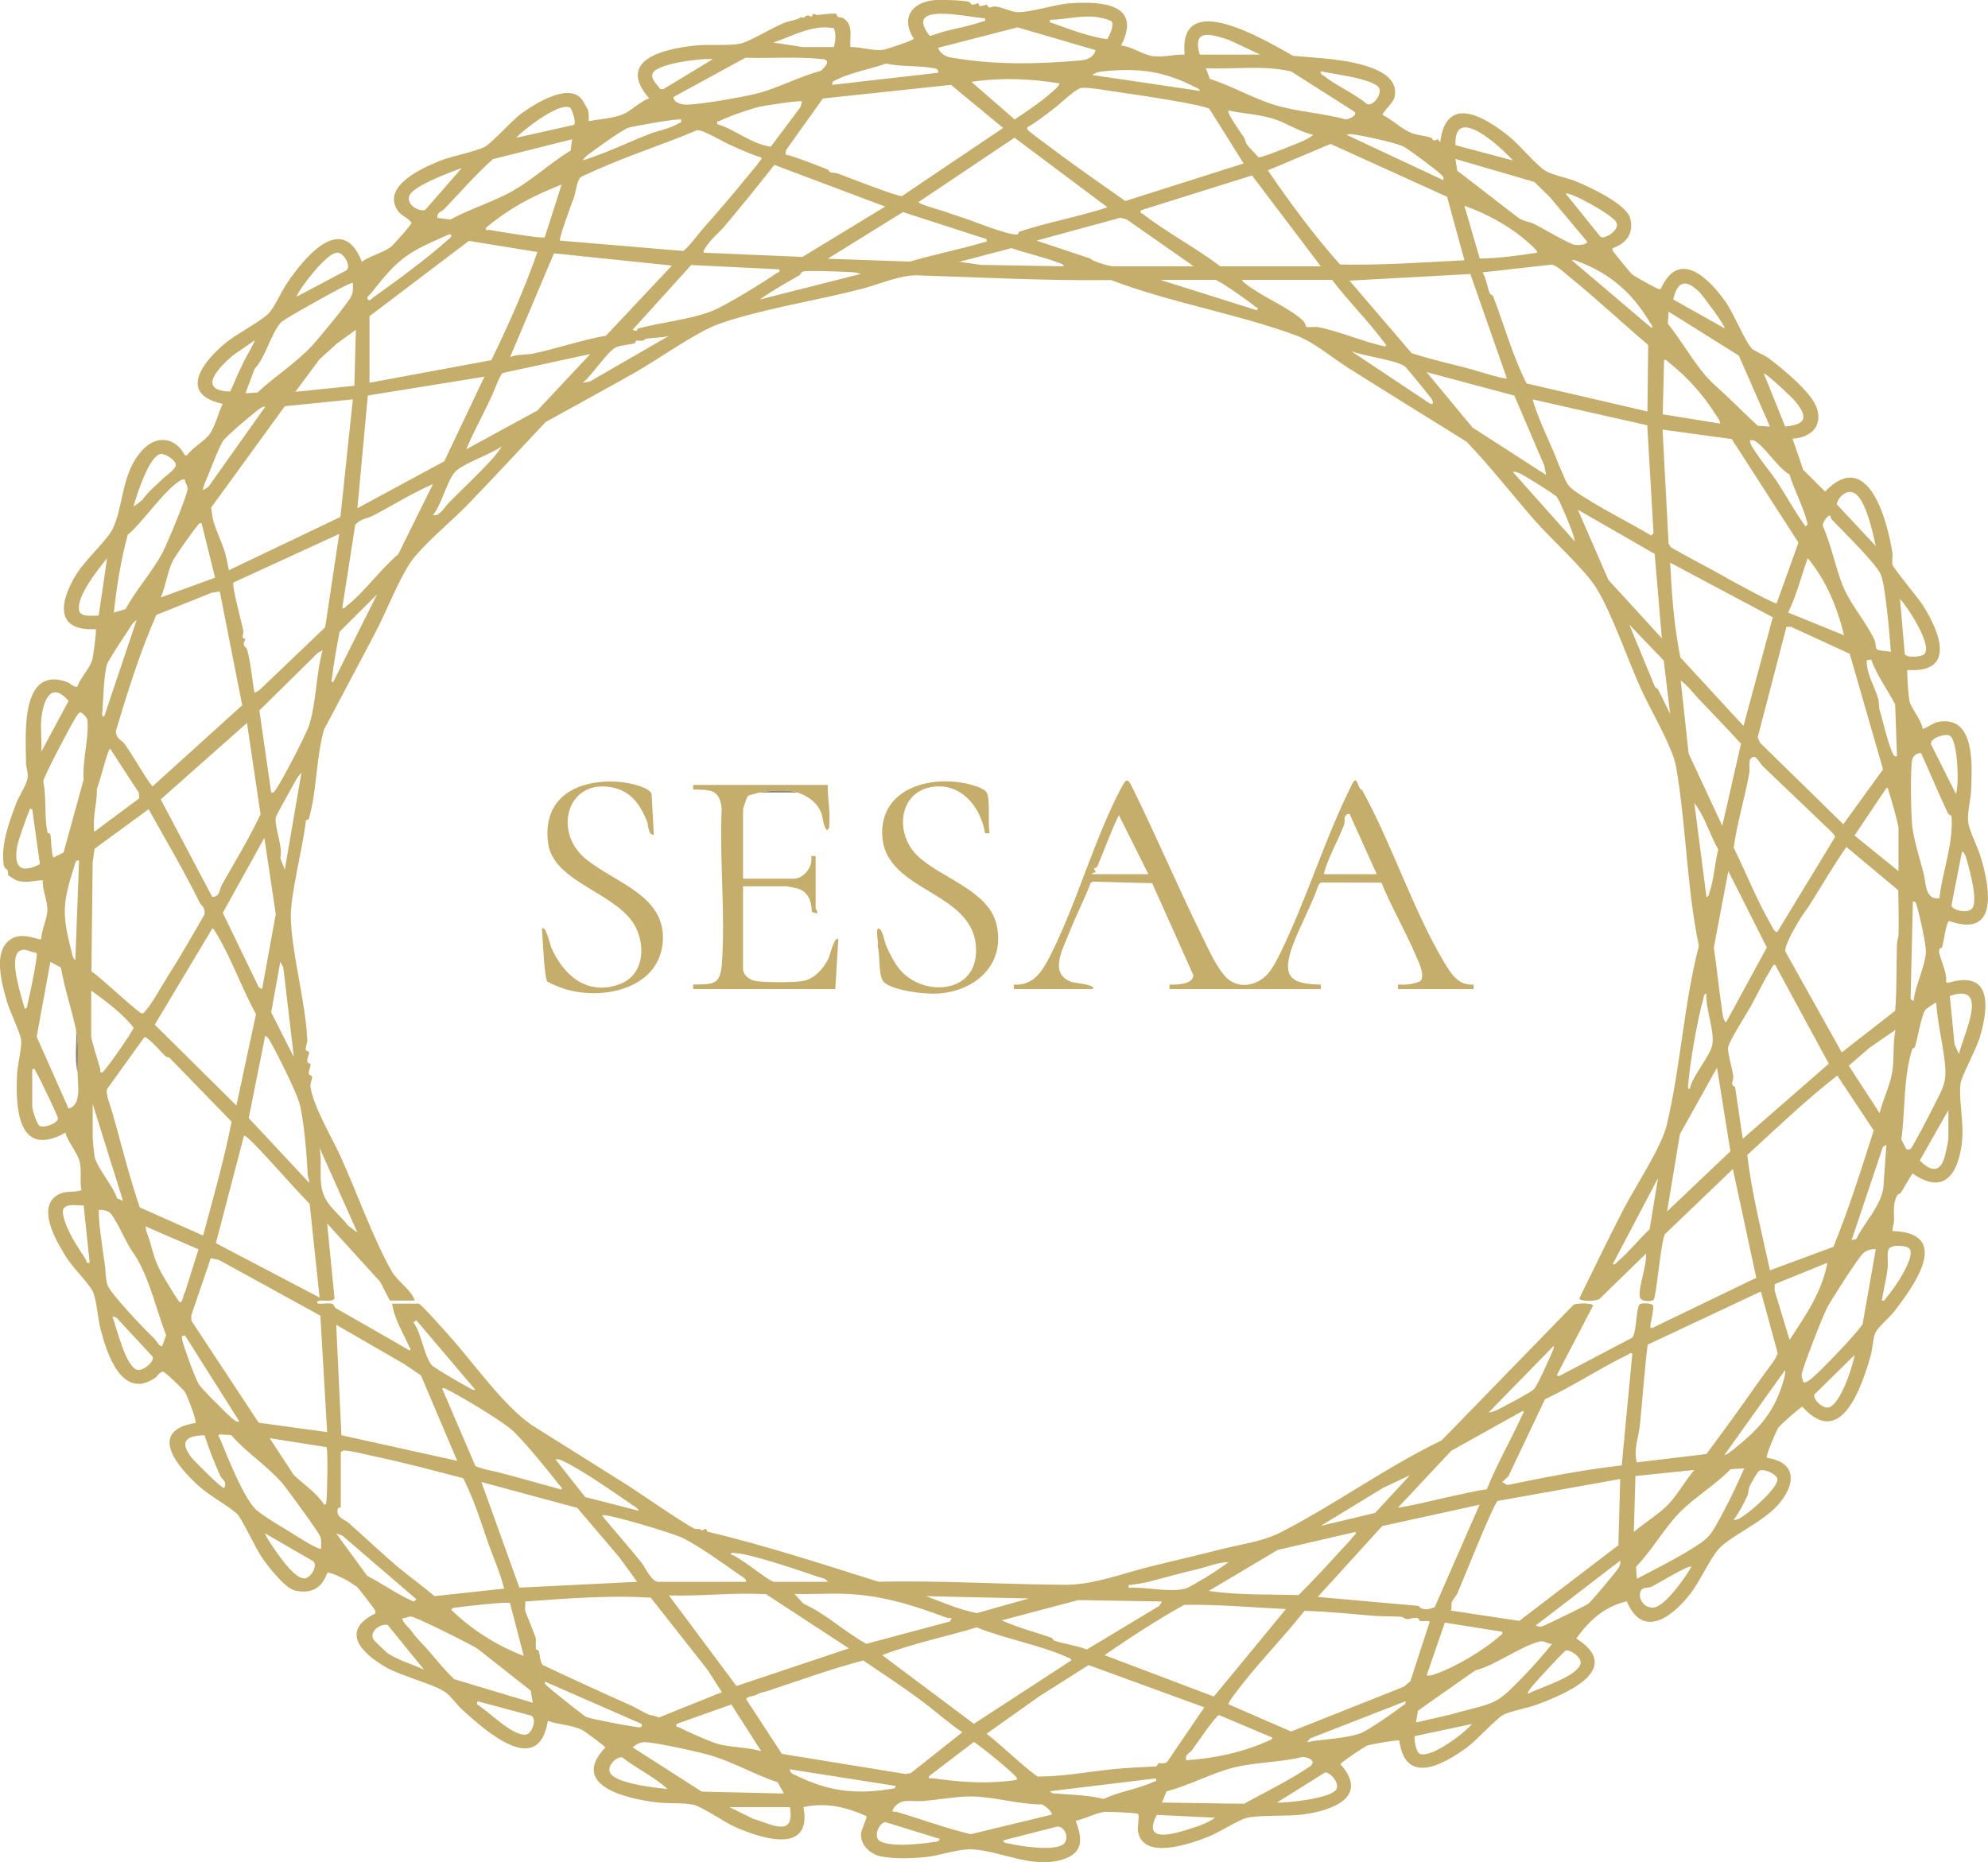 <?xml version="1.0" encoding="UTF-8"?> <svg xmlns="http://www.w3.org/2000/svg" id="Layer_1" data-name="Layer 1" viewBox="0 0 1314.49 1231.59"><defs><style> .cls-1 { fill: #8f886c; } .cls-2 { fill: #c5ae6c; } </style></defs><path class="cls-2" d="M641.06,1.43c1.28.73.48,2.93,5.64.62l1.21,2.14,4.79-1.14c1.13,3.67,2.57.83,5.82,1.26,4.28.56,10.33,3.6,14.37,3.73,8.45.27,24.75-5.22,34.92-5.9,20.33-1.36,47.65.18,33.49,27.98,6.65.47,14.4,6,20.56,6.95,7.15,1.1,14.33-1.22,21.44-.94-4.31-44.55,53.74-9.24,71.7.79,16.73,1.57,34.53,1.92,50.54,7.46,9.06,3.13,19.1,8.75,16.54,20.04-.79,3.49-8.64,10.38-7.78,11.69,4.44,2.15,8.27,5.43,12.37,8.18,8.14,5.46,10.02,4.25,19.26,6.66,1.94.5.53,3.29,4.76,1.08l1.58,2.09c3.95-32.68,30.09-16.5,46.02-3.51,6.32,5.15,18.39,19.51,23.62,22.38,5.65,3.1,14.33,4.57,20.01,6.9,9,3.69,33.92,15.08,36.14,24.94s-2.83,16.17-11.79,19.3c.03.47-.15,1.02.01,1.47.35.97,11.72,14.88,13.04,15.96,1.58,1.29,16.21,9.43,17.5,9.57.48.05.92.13,1.37-.09,11.96-27.03,32.07-6.74,42.89,8.76,5.69,8.15,12.12,24.84,17.16,30.63,1.33,1.52,8.42,4.38,10.95,6.27,9.08,6.77,29.15,23.05,32.31,33.69,3.63,12.22-4.86,19.01-16.23,19.73l7,20.5,14.51,14.47c28.27-29.46,41.19,19.08,44.49,40.53.38,2.49-.46,5.42.05,7.77s16.78,21.75,19.77,26.4c11.09,17.21,23.04,45.47-9.82,43.31-.72.72.78,18.33,1.21,20.3,1.07,4.87,8.24,13.05,8.8,18.71,3.76-1.15,6.6-4.05,10.73-4.76,24.34-4.17,21.88,29.39,21.31,45.3-.22,6.2-2.62,14.89-1.97,20.86.6,5.51,6.24,16.42,8.19,22.83,6.11,20.09,12.53,54.51-20.73,42.77-1.92.41-3.74,14.33-4.62,17.23-.26.87-1.98.53-2.04,2.25-.16,4.31,5.69,14.73,4.59,20.56l1.02.94c29.8-9.18,27.23,16.33,21.23,36.25-2.24,7.42-12.12,25.54-12.7,30.38-1.31,10.96,2.65,26.17.86,39.77-2.65,20.04-11.82,34.07-32.38,19.65-.72.05-6.61,10.71-7.65,12.36-.67,1.07-2.26,1.32-2.59,1.89-3.1,5.36-2,10.96-2.21,17.27-.07,2.25-1.02,4.23-1.05,6.45,40.07,1.29,13.97,36.79.98,53.48-2.75,3.53-10.66,10.36-12.21,13.79-1.73,3.83-1.75,10.39-3.06,14.94-5.77,20.17-19.49,62.74-45.2,34.03-1.05-.09-14.94,12.33-15.93,13.85-1.4,2.18-8.6,18.87-7.59,19.91,20.67,3,18.92,18.43,7.03,31.53-10.52,11.58-31.14,20.12-39.04,28.96-5.48,6.13-12.33,21.41-18.57,29.43-11.64,14.99-31.32,30.44-42.04,5-14.79,3.44-24.71,12.53-33.37,24.58,32.3,20.52-7.7,36.92-26.25,43.77-5.99,2.21-17.49,4.31-22.06,6.73s-17.62,16.94-24.38,21.83c-15.86,11.47-40.37,24.84-44.35-4.82-.77-.74-19.08,2.53-21.18,3.28-1.87.67-17.54,11.26-17.75,12.31,19.46,21.96-5.83,30.73-24.66,33.27-10.41,1.41-28.91.13-37.64,2.36-5.08,1.3-18.15,9.62-24.76,12.24-11.62,4.62-43.22,16.03-46.75-3.21-.61-3.31,1.24-10.89-.19-11.82-.94-.61-19.85-1.56-22.31-1.21-5.83.83-12.78,4.59-18.71,5.8,3.99,10.98,5.72,20.47-7.32,25.16-20.34,7.32-42.32-5.35-61.18-6.26-8.95-.43-20.79,4-30.04,5.03-8.85.99-21.92,1.44-30.55-.42-6.88-1.49-13.37-7.5-12.87-14.92.21-3.17,4.32-10.53,3.51-11.69-13.7-6.06-26.53-9.14-41.58-5.95,6.08,32.08-28.57,20.58-45.51,13.01-7.08-3.16-21.49-13.31-27.43-14.57-6.8-1.45-17-.65-24.43-1.57-19.3-2.38-57.57-11.04-33.67-36.27-.2-.95-13.65-10.77-15.41-11.66-6.54-3.29-15.65-3.37-22.54-5.95-6.26,38.49-41.77,6-56.63-7.39-3.41-3.08-7.54-9.02-11.02-11.47-8.1-5.69-28.7-10.38-40.04-16.97-15.84-9.21-29.77-23.84-6.37-35.22l.08-1.45c-.14-1.01-11.23-15.27-12.34-16.18-.64-.53-5.54-3.69-6.49-4.23-1.93-1.11-11.62-5.89-13.08-4.95-3.52,10.25-10.72,14.05-21.41,11.66-6.57-1.47-18.04-16.37-21.93-22.07-3.84-5.62-13.43-25.97-16.08-28.42-6.46-5.96-18.1-11.88-25.72-18.79-14-12.7-33.96-36.36-1.98-41.52,1.14-1.11-5.59-18.33-6.99-20.51-1.13-1.75-13.34-13.52-14.51-13.52-2.54.49-3.57,3.16-5.56,4.47-21.68,14.27-31.56-16.45-35.65-32.22-1.88-7.23-2.6-19.1-5.05-24.94-1.8-4.29-13.38-16.27-17.04-21.96-6.12-9.51-19.52-31.48-8.22-40.84,5.99-4.97,11.22-2.31,17.61-4.44-1.18-5.93.18-12.3-1.02-18.09-1.4-6.73-7.77-13.25-9.57-19.94-31.44,17.47-33.06-16.28-31.98-38.49.3-6.18,3.19-17.63,2.69-22.88-.41-4.19-7.66-19.4-9.4-25.43-3.07-10.62-8.47-29.62-.29-38.7,8.46-9.39,21.36-1.17,22.95-2.54.23-5.97,3.72-12.83,4.06-18.5.39-6.53-3.41-13.75-3.02-20.47-5.96.32-11.62,2.26-17.57.08-.67-.25-5.04-3.07-5.19-3.34-.52-.89,0-2.42-.31-2.92-1.27-2.08-2.46-.83-2.94-5.3-1.38-13.13,3.89-27.37,8.52-39.5,1.84-4.83,6.79-11.97,7.43-16.59.53-3.85-.94-6.52-.99-9.89-.24-18.53-3.98-65.17,27.44-53.44,1.82.68,4.59,3.88,6.49,2.78,2.12-5.89,8.15-11.82,9.86-17.64.65-2.23,2.98-19.51,2.27-20.24-28.25,1.46-23.34-19.57-12.42-36.91,5.46-8.67,20.21-22.29,23.62-29.38,7.38-15.31,5.61-36.47,19.28-51.72,9.44-10.54,21.88-9.26,28.53,3l1.45-.02c3.54-5.09,11.71-9.47,14.96-14.05,3.6-5.06,5.71-14.16,8.57-19.93-29.75-6.47-13.3-27.57,1.52-39.98,7.27-6.09,24.33-14.97,29.02-19.97,3.62-3.86,8.5-14.74,12.04-19.96,11.28-16.62,36.29-47.57,49.42-14.09,5.47-3.8,13.65-5.86,18.92-9.56,1.77-1.24,13.9-15.01,13.94-16.09-2.26-3.65-6.74-4.42-9.33-8.39-10.33-15.88,16.18-27.82,27.47-32.44,8.63-3.53,23.31-5.98,30.29-9.51,4.29-2.17,17.89-17.43,24.19-22.01,8.74-6.34,32.21-21.41,40.56-8.54.32.5,3.13,5.43,3.26,5.75,1.01,2.51.67,5.19.69,7.79,7.25-1.29,16.1-1.73,22.88-4.61,5.68-2.42,10.99-8.38,17.11-10.4-22.41-25.71,10.25-32.8,30.51-34.97,8.67-.93,22.05.34,29.76-1.24,6.18-1.27,21.36-10.84,29.21-13.79,3.98-1.5,9.17-2,11-3.84,3.33,1.96,1.81-2.87,6.92-.06,1.18-3.62,1.96-1.11,4.07-1.28,2.98-.23,9.16-1.15,11.87-.84.81.09.71,1.79,1.37,2.08,1.54.69,2.45-.05,4.29,1.36,6.12,4.68,3.5,11.92,4,18.59,6.49-.1,15.16,2.67,21.4,1.93,2.25-.27,20.49-6.32,20.57-7.42-8.76-13.47-1.61-23.99,13.53-25.5,3.5-.35,20.92-.02,23.24,1.3ZM651.31,12.12c-10.92-.5-54.73-11.51-36.52,11.68,3.74-1.06,7.5-2.49,11.27-3.44,7.76-1.95,16.17-3.43,23.77-6.23,1.26-.46,1.85.71,1.47-2.01ZM735.14,14.28c-.76-1.24-9.26-3.02-11.29-3.2-9.56-.83-19.95,1.86-29.53,2.04-.31,2.42-.03,1.6,1.39,2.1,11.79,4.17,23.99,8.99,36.42,10.72,1.53-2.5,4.62-9.05,3.01-11.66ZM530.81,31.12h20.5c1.26-4.12,1.6-8.31.11-12.42-13.88-2.82-27.23,5.17-40.11,9.43l19.49,2.99ZM724.31,33.13l-51.54-15.04-52.47,13.54c1.04,3.25,4.52,5.68,7.74,6.26,29.05,5.22,58.23,4.61,87.5,1.97,3.75-.43,8.08-2.55,8.76-6.73ZM793.31,36.12h40l-20.76-9.74c-11.07-3.57-24.61-8.21-19.24,9.74ZM445.32,64.14c0,3.87,5.44,5.05,8.49,5.06,8.99.02,37.34-5,46.71-7.37,13.69-3.46,28.16-11.31,42.08-14.92,3.02-2.48,7.18-7.19,1.26-7.83-16.23-1.77-34.52-.39-50.99-.89l-47.55,25.96ZM471.3,39.13c-6.87-.76-37.93,2.86-39.86,9.7-1.11,3.93,3.31,7.13,5.08,10.05l2.04.1,32.74-19.85ZM620.3,48.11c.3-1.94-.77-2.67-2.51-2.98-10.09-1.83-21.69-.89-31.95-3.07-10.28,3.6-22.83,5.82-32.54,10.55-1.59.77-3.38,1.25-2.98,3.51l69.99-8ZM838.81,45.12c-13.56-.83-27.87.61-41.5,0l2.7,7.07c14.4,4.54,29.05,13.15,43.35,17.39,14.69,4.36,31.6,5.25,46.5,9.41,1.92-.07,8.66-3,5.41-5.31l-41.55-26.45c-4.36-1-10.51-1.83-14.9-2.1ZM793.31,60.11c-.25-1.55-1.86-1.88-3.02-2.47-21.11-10.77-36.93-12.7-60.47-10.51-2.4.22-5.69.76-7.51,2.49l70.99,10.49ZM873.32,47.12c-.45,2.06,1.05,2.27,2.27,3.22,8.34,6.53,20.07,11.6,28.48,18.6,4.51,1.19,9.94-7.23,7.74-10.82-3.8-6.22-31.1-9.2-38.49-11ZM700.3,55.12c-19.31-3.17-38.58-3.87-58-1l28.65,24.91c6.99-4.81,14.29-9.54,20.83-14.95,1.17-.97,9.91-7.78,8.52-8.97ZM548.61,113.78c1.76.67,3.71.36,5.5,1.03,5.36,2.02,40.08,15.5,42.24,14.89l66.94-45.09-34.5-28.48-84.69,9.02-24.27,33.98-.52,2.97c9.41,2.53,18.52,6.38,27.61,9.87,1.32.51,1.47,1.72,1.7,1.8ZM822.31,108.11l-22.53-35.96c-2.99-2.88-50.34-9.83-58.11-10.89-5.84-.79-22.21-3.79-26.79-3.09-3.51.53-13.9,10.48-17.67,13.35-5.77,4.38-11.55,9.09-17.89,12.62-.3,1.4-.2,1.27.63,2.06,3.15,2.99,9.59,7.4,13.44,10.34,16.48,12.61,33.71,24.4,50.66,36.4l78.26-24.83ZM530.3,67.12c-1.02-.98-24.76,2.68-28.04,3.45-6.37,1.48-20.76,6.52-26.53,9.46-1.05.53-1.89-.52-1.42,2.08,12.53,3.85,22.19,13.04,35.34,14.91l19.72-26.32.92-3.57ZM377.14,71.3c-6.97-4.26-30.74,14.32-35.83,19.81l38.02-8.48c2.3-1.2-1.63-11-2.18-11.33ZM868.31,89.13c-9.27-1.96-17.91-8.06-26.79-10.72-9.11-2.74-19.82-3.36-29.21-5.28-1.43,1.41,8.53,15.21,10.02,17.47,1.02,1.54,1.18,3.58,2.11,4.93,1.49,2.17,5.77,6.02,7.57,8.47,1.81.52,18.03-6.05,21.28-7.39,4.86-1.99,11.34-4.14,15.01-7.48ZM450.3,79.12c-1.41-1.07-31.76,4.35-35.03,5.46-3.71,1.26-18.75,12.09-22.88,15.12-2.47,1.81-5.51,3.74-7.09,6.4,15.09-4.68,29.36-11.71,44.03-17.46,5.97-2.34,13.75-3.56,19.11-6.93,1.32-.83,2.39-.11,1.86-2.6ZM1000.31,106.11c-7.41-8.44-39.35-38.08-37.89-10.09l37.89,10.09ZM503.31,104.13c-7.34-2.23-14.6-5.65-21.68-8.83-4.63-2.08-16.72-9.57-20.73-9.17-23.32,9.86-48.75,17.78-71.56,28.53-1.41.66-4.53,1.78-5.43,2.57-2.47,2.16-3.25,10.02-4.43,13.53-.44,1.3-1,2.34-1.66,4.32-1.07,3.16-8.52,23.01-7.51,24.04l81.28,6.85c2.29-.66,10.97-12.16,13.3-14.81,9.19-10.47,19.98-22.82,29.41-34.55,2.43-3.03,6-6.95,8.03-9.97.55-.83,1.42-.95,1-2.5ZM954.3,119.12c.53-2.44-.42-2.55-1.64-3.85-2.35-2.53-21.56-16.83-24.65-18.35-5.44-2.68-27.27-7.31-33.91-8.15-1.47-.19-2.39.09-3.79.36l63.99,29.99ZM732.31,137.11l-61.5-46.03-63.48,42.54c-.07,1.43,15.92,5.69,18.23,6.57,2.82,1.07,3.84,1.48,7.48,2.58,9.58,2.89,30.36,11.87,38.9,12.36,1.71.1,1.15-1.61,2.13-1.94,18.71-6.23,39.37-9.88,58.23-16.09ZM378.3,92.12l-52.36,13.13c-11.5,10.19-21.48,21.89-32.11,32.89-1.98,2.05-5.29,2.34-4.53,5.96l8.5,1.09c13.33-7.28,28.71-11.75,41.81-19.28,12.89-7.42,24.86-18.54,37.68-26.32l1.01-7.48ZM968.31,172.11l-11.51-41.98-76.98-34.94-41.49,17.49c14.73,21.53,30.41,42.79,47.7,62.23,27.48.62,54.84-1.38,82.29-2.8ZM1024.92,130.5l-10.34-10.15-52.26-15.23,1.24,7.75,40.49,31.22c3.14,2.24,7.45,2.56,10.63,4.15,5.85,2.92,21.62,12.42,26.38,13.65,1.64.42,9.15.11,8.23-2.26l-24.37-29.15ZM465.31,167.11l65.29,2.8,54.69-33.29-73.29-27.57c-10.87,13.8-21.92,27.55-33.29,40.96-3.69,4.35-8.91,8.24-12.22,13.78-.66,1.11-1.48,1.86-1.17,3.32ZM305.3,111.12c-7.13,2.65-31.51,11.55-34.48,18.01-2.58,5.62,5.3,10.95,10.29,9.77l24.19-27.78ZM806.81,176.12h66.5l-45.47-60.09-73.54,23.09c-.56,2.31.45,1.64,1.27,2.28,16.19,12.63,34.92,22.2,51.24,34.71ZM360.18,156.98l11.12-34.86c-18.48,7.07-34.79,15.75-49.98,28.51-.43,2.4,1.1,1.21,2.51,1.45,4.54.8,34.81,5.89,36.35,4.89ZM1035.31,128.12l23,28.54c2.72,1.74,12.88-4.45,10.5-9.53s-31.45-20.9-33.5-19.01ZM1005.9,156.53c-10.93-8.75-24.48-15.81-37.59-20.4l10.14,34.85c12.73-.14,25.31-1.94,37.86-3.86,1.16-1.3-8.9-9.38-10.4-10.58ZM652.31,158.13l-55.28-17.86-49.72,30.84,54.39,1.9c16.17-4.89,32.99-7.98,49.14-12.87,1.41-.43,1.77.64,1.47-2.01ZM789.31,176.12l-44.42-31.07-4.07-1.04-55.5,15.12,35.61,11.84c1.64,2.12,13.12,5.15,14.88,5.15h53.5ZM298.3,155.12c-1.81-.42-2.88.57-4.31,1.18-26.15,11.28-31.6,15.87-49.02,38.11-.62.8-3.12,2.28-1.67,3.7,1.37,1.33,2.56-.73,3.12-1.13,14.67-10.35,36.74-26.61,49.78-38.46,1.11-1.01,2.51-1.48,2.09-3.4ZM244.31,209.12v44l80.57-14.93c11.33-23.27,21.92-47.04,30.47-71.51l-45.31-7.37-65.73,49.81ZM703.31,176.11c-.28-1.69-1.95-1.78-3.22-2.27-10.09-3.92-21.04-6.21-31.29-9.74l-34.49,9.04,14.45,2.03,54.54.95ZM196.31,196.11l33.01-17.48c2.91-3.15-2.26-11.76-6.42-11.52-5.41.3-15.14,12.2-18.55,16.55-1.08,1.38-8.9,11.6-8.04,12.45ZM337.32,236.12c4.67-1.98,10.79-1.37,15.19-2.29,15.88-3.32,31.97-9.01,48.18-11.83l43.6-46.38-77.99-8.07-28.99,68.57ZM1092.3,217.11c.54-2.05-.67-2.71-1.46-4.03-11.48-19.24-25.9-31.95-46.97-40.03-1.55-.6-2.75-1.28-4.57-.92l52.99,44.99ZM515.3,178.12l-58.27-2.85-38.73,42.83c3.9,1.8,2.52-.59,3.75-.91,14.64-3.88,34.83-6.04,48.45-11.38,9.58-3.75,34.34-19.16,43.49-25.47.88-.61,1.86.16,1.3-2.23ZM1089.3,272.12l.49-43.98c-17.44-14.8-34.2-30.64-52-45-3.07-2.48-8.37-7.72-11.96-8.1l-45.52,5.08c2.45,4.16,3.03,9.54,4.71,13.75.45,1.13,1.91,1.18,2.23,2.01,7.39,19.16,12.83,39.29,22.12,57.68l79.94,18.55ZM569.3,181.13c-1.51-.31-2.91-.9-4.49-1.02-4.99-.38-30.33-1.44-33.62-.56-1.86.5-1.76,2.04-2.64,2.53-8.88,5.01-17.89,10.19-26.25,16.02l66.99-16.98ZM972.21,181.22l-79.89,4.38,41.06,47.95c12.67,4.14,25.69,7.01,38.57,10.4,1.52.4,3.02.97,5.4,1.6,2.65.69,17.92,5.57,18.96,4.56l-24.09-68.89ZM274.31,860.12h-16.5l-6.49-12.51-35-38.48,4.87,49.42c-.63,2.63-7.14,1.3-9.4,1.57-1.48.18-3.06.79-1.47,2,2.8.4,6.81-.67,9.36.17,1.31.43,1.36,2.29,2.36,2.86,16.26,9.32,32.58,18.52,48.76,27.98,1.44-.61.06-1.9-.3-2.7-3.96-8.99-10.02-18.61-11.2-28.3h17.5c1.45,0,17.67,18.39,20.01,20.99,16.47,18.3,37.29,48.28,56.27,60.27,20.65,13.05,42.55,26.63,63.54,39.93,5.89,3.73,40.68,27.87,43.27,27.82,5.21-.09,3.29,1.02,3.97,1.04.82.02,2.01-1.09,2.88-1.08.65,0,.4,1.68,1.04,1.84,37.97,9.03,75.63,21.33,113.11,33.12,41.1-.92,81.91,1.74,122.96,2.04,19.49.14,39.16-7.81,58.42-12.5,15.02-3.66,30.13-7.19,45.01-10.98,13.37-3.41,27.44-5.02,39.7-11.3,35.62-18.25,69.9-43.23,106.26-60.74l87.29-89.75c2.11-.99,12.73-1.46,12.75.81l-23.97,46.01,1.47.48,48.51-25.49c2.88-3.13,2.54-20.34,4.94-22.06,1.37-.98,7.08-.84,8.65.5,1.15,1.58-1.4,10.86-1.6,13.56-.11,1.57-.15,1.71,1.5,1.49l68.49-33.06-15.47-71.92-44.93,43.07c-2.74,4.88-5.71,42.21-7.51,43.49s-8.54,1.31-9.11-2.09c-1.07-6.44,4.92-20.96,4.03-28.47l-30.62,29.87c-2.01,1.58-12.91,2.03-13.37-.4,9.53-19.41,18.95-38.91,28.82-58.15,7.63-14.87,25.32-41.41,28.88-56.12,9.18-37.91,11.38-80.57,21.33-118.75-8.06-38.64-8.4-80.35-15.13-118.85-2.2-12.55-17.15-37.87-23.07-50.93-8.76-19.3-19.07-49.67-29.4-66.6-7.71-12.65-30.11-32.66-40.94-45.06-15.08-17.25-29.14-35.42-45.01-51.99-26.28-16.38-52.64-32.64-78.81-49.19-10.69-6.76-22.06-16.74-33.89-21.11-38.78-14.34-83.33-21.72-122.37-36.63-42.7.54-85.42-1.77-127.87-3.12-11.66-.37-25.35,5.91-37.12,8.96-29.13,7.57-67.49,13.54-94.7,23.3-14.71,5.27-40,23.43-55.05,31.95-19.63,11.12-39.47,21.87-59.2,32.8-17.06,18.22-34.13,36.57-51.44,54.55-10.32,10.72-30.8,27.49-38.22,38.77-7.98,12.12-15.24,31.19-22.29,44.71-11.4,21.87-23.11,43.58-34.58,65.42-5.2,18.06-4.77,41.31-9.99,58.83-.26.87-1.91.73-1.98,1.38-1.93,17.81-10.55,49.76-9.96,64.84,1,25.18,9.67,54.28,10.9,80.13.11,2.22-1.44,4.5-.93,6.73.17.74,1.99.62,2.07,1.29.19,1.48-1.24,3.85-1.17,5.91.07,1.87,2.08,1.35,2.17,2.09.18,1.52-1.23,3.84-1.17,5.91.06,1.85,2.02,1.34,2.15,2.12.36,2.06-1.37,4.43-1.04,6.76,1.89,13.37,13.89,33.02,19.89,46.2,10.54,23.16,21.8,54.92,33.92,76.08,3.98,6.95,12.47,11.62,15.2,19.3ZM803.81,185.12h-36.5l63.49,20.01c2.17-1.66-.17-1.74-.77-2.3-2.91-2.7-23.49-17.11-26.22-17.71ZM880.81,185.12h-59.5c.25,1.33,1.7,2.05,2.67,2.83,10.02,7.94,29.56,16.17,37.74,24.28,1.44,1.43,1.51,3.78,2.2,3.97,1.68.46,5.09-.31,7.66.17,14.25,2.69,29.78,9.72,44.22,12.77,1.57-.83.08-1.74-.48-2.52-10.41-14.23-23.81-27.34-34.5-41.5ZM233.3,187.12c-.81-.9-19.5,9.61-21.67,10.82-4.23,2.37-24.09,13.3-26.03,15.47-6.28,7.04-10.26,23.38-17.22,30.49l-6.08,16.2,7.96-.53c11.31-10.59,25.57-19.62,36.07-30.93,4.36-4.7,24.15-28.56,26.05-32.95,1.32-3.05,1.01-5.41.91-8.57ZM1123.96,193.47c-8.77-8.72-14.61-8.49-17.58,4.57l33.93,19.07c1.06-.98-14.69-21.98-16.35-23.64ZM1170.31,282.11l-20.57-46.93-46.42-29.07-.51,7.94c7.88,9.91,14.34,20.99,22.11,30.95,5.94,7.61,10.05,10.53,16.44,16.56,7.02,6.63,13.83,13.52,20.97,20.03l7.98.51ZM235.3,218.12l-12.47,9.02-11.55,10.45-15.97,21.52,39-3.99.99-37ZM442.3,222.13c-4.49,1.41-11.28,1.07-15.32,2.01-2.05.48,1.19,1.58-6.24,1.11-.44-.03-.36,1.57-1.18,1.8-3.39.93-9.42,1.29-12.21,2.62-5.89,2.81-15.99,18.85-22.05,23.44l4.71-.78,52.29-30.2ZM168.3,225.12l-14.47,10.02c-9.11,7.98-24.1,23.1-1.68,23.81,2.3-4.58,4.1-9.58,6.37-14.16,1.16-2.34,2.04-4.22,3.23-6.71.83-1.73,7.13-12.35,6.55-12.96ZM929.02,242.42c-5.62-4.45-28.06-6.9-35.71-10.29l52.51,34.98c2.47.38,1.63-1.71.96-2.97-.75-1.41-16.66-20.86-17.76-21.73ZM390.31,234.13l-57.95,12.54c-1.9,1.41-5.35,11.3-6.75,14.21-.98,2.04-1.81,3.95-2.87,6.15-4.81,10.02-10.14,19.81-14.42,30.08l46.93-25.56,35.07-37.42ZM1137.3,280.11c.17-2-1.38-3.52-2.37-5.12-8.4-13.45-19.1-25.6-31.61-35.39-1-.78-1.29-1.92-3-1.48l-.9,35.89,37.89,6.1ZM1022.3,314.11l-1.22-6.27-19.78-46.22-57.99-15.5,30.35,36.64,48.64,31.35ZM1180.36,282.07c14.64-1.35,14.93-6.65,6.46-16.96-1.5-1.83-19.63-19.04-20.5-17.99l14.04,34.95ZM320.3,249.12l-77.09,12.46-6.9,74.53,57.45-31.04,26.54-55.95ZM233.31,264.12l-44.98,4.52-48.74,67.09c.59,2.96.7,6.13,1.54,9.04,1.58,5.46,5.54,14.1,7.35,19.72,1.26,3.91,2,8.58,2.84,12.63l73.76-35.23,8.23-77.77ZM1089.18,281.25l-75.86-17.13c3.69,12.41,9.49,24.11,14.49,36,1.71,4.06,2.47,6.63,4.42,10.79,3.75,7.98,2.82,9.68,10.78,15.01,15.15,10.15,33,18.9,48.8,28.21l1.52-1.52-4.15-71.37ZM175.3,269.12c-1.37-1.22-7.16,3.95-8.47,5.02-4.23,3.47-16.1,13.36-18.99,17.01-2.54,3.2-7.84,17.36-9.83,22.17-.65,1.56-4.43,10-3.7,10.79l3.42-2.07,37.57-52.92ZM1145.06,290.37l-45.76-6.25,4,75.51,1.6,2.4c10.23,5.89,20.73,11.27,31.07,16.94,3.46,1.9,6.14,3.59,9.58,5.41,3.64,1.92,27.59,15.06,29.18,14.66l14.43-40.19-44.1-68.47ZM1162.68,301.76c3.65,5.37,8.42,10.92,12.06,16.43,6.51,9.86,12.09,20.36,19.06,29.92,2.09-1.45,1.29-1.9.81-3.77-2.56-9.84-8.42-20.67-11.42-30.59-7.38-3.91-16.62-18.83-22.88-22.12-1.01-.53-1.88-.63-2.99-.5-1.38,1.37,4.28,9.03,5.37,10.63ZM296.72,332.56c9.57-9.76,19.98-19.29,29.1-29.43,2.09-2.33,4.34-5.33,6-7.99-6.97,5.25-25.69,11.29-30.97,17.02-5.24,5.69-8.97,21.89-14.54,28.46,4.13,1.26,7.59-5.2,10.4-8.06ZM107.73,316.54c2.08-2.02,9.28-6.66,8.48-9.72-.71-2.68-6.94-7.12-10.15-6.54-7.48,1.35-15.97,27.61-17.74,34.84l5.65-4.34c3.81-5.46,9.06-9.66,13.76-14.24ZM1041.31,358.11c-.6-3.83-2.12-7.39-3.53-10.96-1.52-3.86-6.38-15.96-8.44-18.56-1.44-1.81-21.58-14.31-24.47-15.53-1.57-.66-2.71-1.29-4.56-.93l41,45.98ZM122.28,317.13c-1.54-.33-2.31.15-3.53.94-10.86,7-23.91,26.83-34.32,35.68-4.52,16.79-7.3,34.09-9.13,51.36l7.72-2.28c6.87-12.82,18.08-25.05,24.67-37.82,3.16-6.11,15.21-35.17,16.23-40.89.57-3.2-1.57-3.97-1.66-7ZM286.3,320.12c-13.69,5.96-26.4,13.99-39.6,20.89-3.72,1.94-8.63,2.1-11.83,6.17l-8.56,54.93c1.73.45,2-.71,3-1.49,11.64-9,22.39-24.37,33.98-34.02l23-46.49ZM1227.96,327.47c-5.4-5.25-12.02.2-13.55,5.95l25.88,27.7c-1.86-8.65-6.06-27.55-12.34-33.65ZM1094.1,366.32l-50.78-29.2,20.14,46.35,35.36,38.64-4.72-55.79ZM1210.29,341.13c-1.72-1.22-5.96,5.3-4.82,7.22,5.68,12.59,8.29,28.08,13.64,40.47,4.93,11.43,15.2,23.26,20.42,34.58.85,1.85.51,4.77,1.22,5.78.94,1.33,7.52,1.29,9.55,1.94-.78-7.76-1.2-15.62-2.12-23.37-.82-6.94-2.25-21.63-4.47-27.53-2.66-7.06-25.39-29.16-31.97-36.07-.81-.85-1.39-1.82-1.46-3.02ZM133.3,346.12c-1.86-.44-1.94.63-2.83,1.66-2.99,3.47-14.32,19.47-16.15,23.05-3.53,6.88-4.79,17.02-8.01,24.28l35.9-13.08-8.91-35.91ZM224.3,353.12l-69.88,32.1c-1.43,1.66,5.67,27.58,6.45,31.85.51,2.74-2.24,4.53,1.47,5.61-2.88,4.9.45,4.79,1.05,6.87,2.54,8.8,3.14,19.47,4.91,28.56l3-1.49,43.71-41.78,9.27-61.72ZM65.26,407.06l5.56-37.92c-5.88,7.36-20.3,25.01-18.51,34.48.92,4.85,9.27,3.38,12.95,3.45ZM1219.3,420.11c-4.57-18.76-11.66-35.96-23.98-50.99-4.36,11.94-7.37,24.68-13.01,35.99l36.99,15.01ZM1172.19,408.24l-67.87-36.12c.61,9.8,1.05,19.72,2,29.49,1.05,10.83,2.58,22.72,4.8,33.2l41.7,45.28,19.38-71.86ZM145.31,391.12l-5.55.96-36.39,14.61c-10.88,24.67-18.92,50.9-26.78,76.78.24,5.33,3.95,5.93,5.74,8.42,6.54,9.11,11.62,19.31,18.48,28.23l59.34-53.71-14.84-75.28ZM220.3,451.11l29-57.99-24.77,24.72c-1.86,9.89-3.79,20.08-4.94,30.07-.13,1.09-1.16,3.41.7,3.2ZM1256.32,396.12l3.13,36.36c.9,2.78,10.99,2.09,12.89.16,5.74-5.83-11.13-31.38-16.01-36.53ZM90.3,410.12c-2.7,1.61-4.3,4.92-6.01,7.48-2.38,3.57-13.07,19.6-13.74,22.26-1.84,7.29-2.32,22.23-2.76,30.25-.1,1.72-1.23,2.55,1.02,3.99l21.49-63.98ZM1104.3,472.11l-4.22-35.27-22.76-23.73,17.01,41.26,1.97,1.45,8,16.28ZM1223.06,432.37l-38.73-17.81-3.08-.02-19.03,73.1,1.53,3.54,55.06,53.92,26.28-36.3-22.03-76.43ZM213.31,430.13l-3,1.49-38.81,38.23,7.82,54.28c1.79.39,1.97-.53,2.83-1.66,3.87-5.09,20.2-36.55,22.21-42.79,4.87-15.07,4.55-34.05,8.94-49.55ZM1237.27,436.14l-2.98.52c-.17,9.09,5.28,17.33,7.59,25.39.71,2.47.29,5.27,1.08,7.92,2.2,7.45,5.56,22.16,8.59,28.41.66,1.37,1.07,2.06,2.75,1.73l-1.2-34.29c-5.11-9.82-12.31-19.34-15.83-29.69ZM1122.73,461.7c-3.69-3.9-6.87-8.49-11.41-11.58l5.22,48.27,22.26,47.73,12.36-54.29c-9.32-10.21-18.95-20.11-28.44-30.12ZM27.31,475.62c-.66,6.84.48,14.56,0,21.5l18.01-33.55c-11.79-13.73-16.86.14-18.01,12.05ZM42.01,563.83l13.28-48.22c-.97-12.06,3.58-27.46,2.56-39.03-.19-2.1-2.55-4.2-4.19-5.38-1.71-.29-2.82,2.09-3.55,3.23-3.06,4.75-21.25,39.1-21.49,42.32,2.2,10.68.59,23.21,2.76,33.62.17.8,1.71.71,1.89,1.45.57,2.36.83,14.44,2.05,15.29l6.69-3.29ZM163.3,478.12l-57.02,50.54,34.04,64.46c5.13.1,4.51-4.61,6.45-8.05,8.7-15.39,17.98-30.54,25.5-46.54l-8.97-60.41ZM1293.3,525.11c2.24-6.13,1.19-35.37-3.98-38.5-3.12-1.89-13.36,1.67-12.51,5.59l16.49,32.91ZM92.12,527.94l-.37-3.76-18.94-29.06c-1.49.66-6.36,19.88-7.58,23.23-1.84,5.03-.86,2.9-1.31,8.1-.67,7.87-2.58,15.51-1.61,23.67l29.8-22.17ZM1270.29,498.12c-2.67-.47-5.46,1.88-5.96,4.52-1.31,6.98-.79,36.06.08,43.87.99,8.9,5.36,22.6,7.58,31.42,1.71,6.82.83,17.12,10.31,16.19,1.6-13.99,6.58-28.71,7.88-42.63.26-2.82.64-9.23.1-11.68-.17-.77-1.73-.8-2.28-1.94-6.19-13.06-11.77-26.57-17.72-39.75ZM1165.66,506.77c-1.66-1.58-3.05-4.75-5.33-6.17-5.24-.29-3.01,6.83-3.62,10.32-2.93,16.59-8.05,32.87-10.38,49.61,8.1,16.53,15.33,34.7,24.46,50.61.69,1.2,2.94,6.42,4.51,4.98l38.03-62.51c0-1.61-4.12-5.22-5.49-6.51-14.11-13.4-28.11-26.91-42.18-40.32ZM188.3,575.11l11-63.99c-2.5,2.28-4.5,6.32-6.16,9.33-1.55,2.81-10.67,18.96-10.84,20.25-.84,6.45,4.92,19.31,3.06,26.87l2.94,7.55ZM1255.31,576.12v-28.5c0-2.55-5.29-20.9-6.52-24.49-.33-.96-.12-2.29-1.46-2l-21.09,31.42,29.07,23.58ZM1128.32,593.12c1.84-.31,1.68-2.06,2.12-3.37,2.95-8.6,3.36-19.04,5.67-27.92-5.64-9.97-8.77-21.7-15.79-30.72l8,62ZM21.3,535.12c-2.57-.4-1.56.23-2.09,1.41-1.69,3.75-7.23,19.55-7.85,23.15-2.34,13.72,2.11,18.39,15.03,11.81l-5.09-36.37ZM98.29,535.13l-35.76,26.21-1.27,9.24-.8,71.88c4.78,2.64,31.18,27.72,33.35,27.72,1.52,0,1.62-.92,2.36-1.69,4.15-4.37,10.85-16.65,14.54-22.45,8.61-13.53,16.62-27.51,24.56-41.44.45-4.75-2.2-5.6-3.26-7.73-10.39-21.05-22.35-41.23-33.74-61.73ZM173.3,654.12l9.04-49.55-7.53-50.46-27.5,49.58,23.75,49.14,2.24,1.29ZM1189.74,608.52c-2.47,4.25-10.13,16.81-9.2,20.81l37.26,66.67,35.32-27.57c1.11-14.63.77-29.17,1.15-43.85.06-2.37,1.04-4.55,1.08-6.92.17-9.61-.06-19.27-.2-28.88l-34.3-28.66c-8.25,11.94-15.68,24.42-23.27,36.79-2.37,3.87-5.48,7.56-7.83,11.61ZM1297.32,563.12l-6.98,35.59c.08,3.18,11.77,6.32,14.24,1.19,2.69-5.59-1.79-23.44-3.78-29.77-.71-2.26-1.15-5.88-3.48-7ZM52.3,569.12c-2.5-.76-2.69,2.37-3.28,4.2-7.43,23.12-8.18,30.97-2.04,54.62.63,2.44.86,5.37,2.82,7.16l2.49-65.97ZM1141.3,676.11l26.95-49.49-25.45-50.5-9.59,50.5c2.01,13.23,3.2,26.64,5.24,39.86.42,2.74.62,8.24,2.84,9.64ZM1265.3,662.12c.76-9.75,7.85-23.26,8.1-32.5.14-5.36-4.13-24.51-5.91-30.17-.46-1.46-.54-3.43-2.67-3.33l-1.51,64.53,1.99,1.48ZM156.3,731.12l12.97-60.45c-9.42-16.93-16.67-38.02-26.76-54.25-.39-.63-1.49-2.77-2.18-2.3l-38,63.52,53.98,53.48ZM24.2,630.22c-4.33-.43-8.95-4.4-12.48-.18-5.25,6.26,2.57,29.21,4.6,37.08,2.01-.39,1.63-2.12,1.99-3.5,1.03-3.99,7.01-32.12,5.89-33.4ZM50.31,681.12c-2.97-13.75-7.67-27.29-10.01-41.23l-6.98-3.77-9.07,49.49,21.08,47.51c8.96-2.21,5.88-16.26,5.99-24,.12-9,.84-19.51-1-28ZM194.3,699.11l-7-59.48-1.98-3.51-5.99,33.4,14.97,29.59ZM1152.32,753.12l56.91-49.66-35.43-65.34c-1.47-.67-2.96,3.22-3.65,4.33-4.64,7.45-8.17,15.17-12.32,22.69-2.7,4.9-14.84,23.95-15.22,27.6-.39,3.7,2.99,14.31,3.44,19.15.29,3.12-2.53,5.31,1.22,6.94l5.05,34.29ZM60.31,655.12v30.5c0,1.66,4.95,17.95,5.9,21.12.28.92-.48,3.24,1.59,2.37,1.66-.7,20.55-27.69,20.5-29.51-7.45-9.52-18.21-17.37-27.99-24.48ZM1117.3,720.11c1.7-8.73,13.76-21.77,14.95-29.55,1.41-9.21-4.65-23.62-3.95-33.44-1.92.35-1.65,2.09-2.04,3.45-3.84,13.36-8.82,42.14-9.94,56.07-.09,1.1-.74,3.72.97,3.47ZM1295.3,697.11c2.46-12,21.12-47.94-6.05-38.42l3.11,31.87,2.93,6.55ZM1263.16,759.94c1.43-.88,14.2-25.78,16-29.46,4.04-8.25,7.59-13.18,7.13-22.85-.69-14.44-5.26-29.93-5.99-44.51-.25-.37-6.77,3.87-7.45,5.04-2.58,4.48-4.83,18.26-6.64,24.16-.25.82-1.63.95-1.83,1.57-6.06,19.45-4.49,39.64-7.18,59.74l3.26,6.28c.67.41,2.04.42,2.69.02ZM1253.3,681.13l-16.89,11.6-14,12.04,20.4,31.35c2.23-8.77,6.71-17.83,8.26-26.73,1.6-9.15.34-19.16,2.23-28.26ZM204.3,782.11c.4-1.95-.82-3.85-.89-5.6-.44-10.96-2.45-37.12-5.58-47.41-2.42-7.97-14.46-32.28-18.96-40.04-.87-1.49-1.77-3.37-3.54-3.94l-10.87,54.28,39.85,42.71ZM109.7,698.78c-3.35-3.13-8.54-9.39-11.87-11.68-.84-.58-1.05-1.37-2.5-.97l-24.51,34.05c-1.25,2.81,2.28,11.18,3.2,14.74.84,3.28,1.79,6.07,2.46,8.57,5,18.44,9.81,36.92,15.95,55.02l41.85,18.6c6.74-24.96,13.84-49.86,18.88-75.26l-40.82-42.03c-.58-.85-2.11-.54-2.64-1.03ZM1102.32,801.12l41.83-39.73-8.85-55.26-24.52,43.96-8.46,51.03ZM21.31,707.12v24.5c0,2.01,2.96,12.03,5,13.02,3.16,1.53,11.93-1.82,12.01-4.97.04-1.73-13.03-28.59-14.77-31.26-.63-.97.13-1.79-2.24-1.29ZM1170.33,840.11l41.94-15.53c10.28-25.15,18.37-51.1,26.65-76.98l-24.09-36.28c-20.86,16.24-40.01,34.66-59.5,52.51,3.02,25.77,9.52,50.99,15,76.28ZM61.31,730.12v22.5c0,1.71,1.05,11.92,1.55,13.45,2.68,8.1,11.65,17.87,14.57,26.43l3.87,1.62-20-63.99ZM1288.31,734.12l-18.93,33.38c5.98,6,12.4,8.99,15.98-.82.8-2.2,2.94-12.1,2.94-14.06v-18.5ZM167.96,756.47c-.84-.86-5.88-5.93-6.64-5.34l-18.58,71.03,68.57,35.96-6.55-61.94c-12.55-12.93-24.24-26.81-36.8-39.7ZM1247.3,757.12l-2.24,1.26-20.75,61.73,3.04-.66c5.37-11.13,16.05-21.4,17.95-33.84l2-28.49ZM236.3,815.11l-24.98-55.99c1.48,7.84.09,16.93,1.04,24.44,1.67,13.13,10.57,17.48,17.88,27.11l6.06,4.44ZM1066.31,836.11c1.88.43,2.37-1.06,3.5-1.99,7.26-6.02,13.85-14.65,20.92-21.08l5.57-33.92-29.98,56.99ZM55.3,797.13c-4.22.44-10.57-1.55-13.34,2.23-1.71,4.15,2.88,13.48,4.97,17.64,2.79,5.57,6.69,10.77,9.89,16.15.76,1.28-.19,2.53,2.48,1.97l-4-37.99ZM107.3,890.12l2.54-7.1c-6.53-16.82-10.08-34.34-18.91-50.01-2.07-3.67-3.98-5.95-5.47-8.53-2.83-4.88-9.42-19.16-12.67-22.33-1.76-1.71-5.11-2.05-7.47-2.03-.1,8.98,1.54,17.82,2.62,26.67.39,3.22.81,5.76,1.3,8.91.67,4.38.52,10.1,1.84,14.15,1.83,5.59,25.37,30.24,30.78,35.22,1.25,1.15,3.86,6.21,5.44,5.04ZM131.24,826.21l-34.92-15.09c.05,3.46,1.87,6.48,2.76,9.73,1.94,7.07,3.31,12.66,7.06,19.94,1.26,2.44,11.6,19.8,12.68,20.32,2.04.99,2.37-5.59,3.51-6.47l8.91-28.43ZM1244.31,860.11c2.16.51,2.22-1.2,3.21-2.28,4.45-4.84,18.86-25.73,15.3-31.73-1.57-2.64-12.45-3.21-14.02,0-1.31,2.7-.18,8.83-.63,12.37-.91,7.22-2.71,14.45-3.87,21.62ZM1240.3,826.12c-3.27-.17-6.16.68-8.55,2.94-3.44,3.27-21.13,30.88-23.84,36.16s-16.72,40.83-16.66,44.36c.03,1.57.87,3,1.06,4.52,1.52.32,2.33-.16,3.54-.94,5.14-3.33,23.5-22.91,28.49-28.53,2.51-2.82,4.97-5.72,7.2-8.78l8.75-49.74ZM216.31,947.12l-4.49-77.02-67.11-36.88-5.36-1.07-12.85,37.72v3.48s44.53,67.54,44.53,67.54l45.28,6.22ZM1183.3,886.11c10.6-16.13,21.39-31.6,25-50.99l-34.83,14.15-.06,4.21,9.88,32.63ZM1164.3,854.12l-74.84,35.15c-2.22,17.72-3.32,35.58-5.16,53.34-.85,8.25-4.38,16.29-1.99,24.51l45.98-5.52c11.46-15.32,22.64-30.78,33.59-46.44,1.69-2.41,3.28-4.4,5.02-6.95,2.12-3.11,8.39-10.47,8.47-13.57l-11.07-40.53ZM77,871.43l-2.67-.82c2.68,7.01,8.78,33.86,16.72,35.37,3.7.7,11.4-5.62,9.81-8.83l-23.86-25.72ZM275.29,873.14l-1.9,1.39c5.49,7.65,6.61,20.98,11.91,28.1,1.42,1.9,21.25,13.34,24.87,15.13,1.36.67,2.28,1.82,4.13,1.36l-39.02-45.97ZM302.31,966.11l-23.98-56.51-10.72-7.28-45.3-26.19,3.44,73.05,76.56,16.93ZM122.29,883.13l-1.99.5c-.11.94.02,1.85.23,2.76,1.12,4.78,8.56,25.24,10.92,29.08,1.83,2.98,19.65,20.86,22.81,23.19,1.37,1.01,2.02,1.88,4.04,1.45l-36.01-56.99ZM984.31,934.11c3.87-.3,7.62-2.72,11.02-4.47s17.36-9.12,19.02-10.98c2.23-2.52,10.13-19.99,11.83-24.17.59-1.45,1.45-2.66,1.12-4.37l-42.99,43.99ZM1079.3,895.12c-1.59-.58-2.14.39-2.89.76-18.33,8.87-36.26,20.83-54.84,29.51l-24.24,51-4.02,3.72,3.35,2.02c25.03-5.2,50.24-10.13,75.65-12.99l6.99-74ZM1226.3,896.12l-26.54,26.03c-1.45,2.92,5.5,9.85,9.57,8.58,7.8-2.44,15.58-26.72,16.97-34.6ZM1180.3,906.12l-39.99,55.99c.73.71,5.51-3.25,6.47-4.02,17.13-13.77,27.13-25,33.03-46.97.46-1.69.7-3.25.49-5ZM371.3,985.11c.45-1.73-.71-2-1.49-3-6.61-8.54-24.57-30.76-32.01-36.99-7.56-6.33-32.7-21.49-41.94-26.06-1.21-.6-2.06-1.26-3.56-.93l22.05,51.44c5.49,2.38,11.47,3.05,17.18,4.64,2.27.63,5.12,1.36,8.04,2.15,10.58,2.87,21.15,5.9,31.72,8.76ZM983.12,984.93c6.67-16.86,15.97-32.62,23.39-49.11.36-.8,1.72-2.1.31-2.69l-47.2,26.31-35.31,37.68c10.7-1.66,21.19-4.38,31.75-6.74,3.34-.75,6.55-1.4,9.85-2.15,5.68-1.3,11.43-2.54,17.21-3.29ZM212.3,1024.12c0-2.73.37-5.27-.54-7.96s-21.72-31.26-24.95-35.05c-9.57-11.28-24.16-20.64-33.96-32.04l-7.59-.47c-1.62,1.18-.31,1.6.2,2.84,4.74,11.38,16.05,40.6,24.5,47.51,5.92,4.85,15.66,10.43,22.41,14.59,2.46,1.51,18.55,12,19.91,10.58ZM135.24,949.19c-12.56.32-16.73,4.23-8.45,14.95,1.47,1.91,20.35,20.87,21.51,19.97,2.07-4.66-1.42-5.35-2.57-7.88-3.91-8.57-7.62-18.14-10.49-27.04ZM214.33,995.12c1.51-.15,1.29-.98,1.46-2.1.59-4.08,1.18-34.46.1-35.97l-37.56-5.93,16,24.49c6.62,6.09,15.3,11.93,20.01,19.51ZM225.31,960.62v36.5c0,.15-1.92-.8-2.12,1.46-.48,5.43,4.41,6.01,7.34,8.58,11.15,9.78,22.56,20.79,33.39,29.8,7.63,6.35,15.82,12.25,23.44,18.63l45.96-4.99c-2.48-10.22-6.82-19.81-10.34-29.66-3.25-9.11-6.38-19.29-10.2-28.8-1.95-4.85-4.1-9.85-6.49-14.51-19.13-5.01-38.4-10.21-57.75-14.25-4.73-.99-17.19-4.21-20.98-4.08-1.22.04-1.54.36-2.25,1.31ZM422.31,999.11c-.73-1.92-2.88-2.92-4.48-4.01-11.59-7.96-34-23.65-45.95-29.05-1.58-.72-2.76-1.22-4.58-.91l19.6,24.89,35.4,9.09ZM1153.3,971.12l-8.98.51c-10.02,10.44-24.15,18.72-34.04,28.96-10.15,10.5-18.14,24.99-28.51,35.57l.55,7.96c11.57-6.11,23.48-12.02,34.66-18.83,14.1-8.58,14.06-9.87,21.85-24.15,5.29-9.7,9.99-19.92,14.47-30.02ZM1120.31,972.13l-38.95,4.04-1.04,36.95c6.81-5.85,16.38-11.66,22.53-17.96s11.54-16.12,17.46-23.03ZM1146.31,1005.11c2.91.32,5.12-1.71,7.33-3.16,4.68-3.06,22.9-18.77,21.54-24.12-.79-3.1-8.77-6.74-11.84-5.18-1.4.71-5.68,8.57-6.54,10.45-.78,1.7-.51,4.16-1.57,6.43-2.5,5.33-5.34,10.87-8.91,15.58ZM873.32,1009.11l35.92-8.56,23.05-24.94-17.67,8.32-41.3,25.18ZM1071.31,978.12l-80.98,14.52c-2.85,1.75-23.44,53.71-26.72,61.25-.34.79-3.28,4.71-3.61,5.48-.51,1.19.11,4.18-.7,5.76l45.25,6.82,65.54-50.03,1.22-43.79ZM421.3,1046.11l-12.02-16.47-27.59-32.41-63.38-17.11,25.13,69.86,77.86-3.87ZM978.31,995.13l-64.37,14.12-42.63,46.86,66.57,5.93c3.07,3.4,6.65,2.31,10.74.89l29.69-67.8ZM434.81,1046.12h58.5c.45-2.13-3.05-3.65-4.69-4.81-9.36-6.64-27.92-19.89-37.63-24.37-7.11-3.28-44.09-14.35-51.17-14.84-.63-.04-1.65-.27-1.51.52,8.57,10.38,17.6,20.48,26,31,2.59,3.25,5.87,11.5,10.5,12.5ZM896.3,1013.12l-51.55,11.94-45.44,27.04c19.5,3.02,39.54,2.18,59.29,2.81,9.32-9.31,18.38-19,27.22-28.78,2.65-2.93,6.8-7.15,8.99-10.01.77-1,1.94-1.27,1.49-3ZM175.31,1014.12c-.65.64,7.16,11.9,8.18,13.31,3.36,4.64,11.62,16.14,17.49,16.44,4.07.21,9.3-7.88,6.32-11.24l-31.98-18.51ZM222.31,1014.13l20.48,28.01c9.9,5.09,19.36,11.97,29.52,16.49,1.78.79,1.84.28,2.98-1.01l-48.93-42.05-4.05-1.44ZM547.31,1046.12c-.92-2.26-4.17-2.56-6.24-3.26-11.68-3.97-44.66-15.36-55.24-15.77-1.1-.04-2.78-.56-2.51,1.02,5.27.96,25.34,18.01,28.49,18.01h35.5ZM1015.31,1075.11c1.49.15,2.37.93,4,.59s29.51-13.94,30.96-15.11c2.22-1.79,18.57-21.33,20.09-23.91.93-1.58,1.16-2.73.93-4.56l-55.99,42.99ZM812.31,1033.13c-7.12.05-13.87,3.06-20.79,4.7-10.24,2.43-20.12,5.1-30.2,7.81-4.61,1.24-8.8,1.85-13.51,2.51-1.77.25-1.67-.48-1.5,1.98,11.37-.89,25.99,3.17,37.07.58,2.41-.57,6.78-3.4,9.24-4.76,6.52-3.61,13.63-8.42,19.69-12.8ZM1118.31,1036.13c-1.81-1.41-22.51,11.54-26.28,13.21-1.86.83-4.32.47-5.71,1.29-4.63,2.76-.94,13.56,7.4,12.47,7.22-.94,21.22-20.37,24.59-26.97ZM561.31,1090.13l-54.73-35.79c-21.52-1.27-42.78,1.41-64.27.78l44.65,59.9,74.34-24.89ZM629.31,1070.13c-1.34.04-2.71-.02-3.99-.5-22.37-8.36-42.53-14.64-66.47-15.55-11.14-.42-22.4.39-33.54.05l5.99,6.48c15.04,6.75,27.27,18.72,41.59,26.5l55.14-14.75,1.28-2.23ZM680.3,1057.13l-68-1.51c11.48,4.13,21.59,8.91,33.65,11.19l34.36-9.68ZM477.31,1119.11l-9.56-14.93-37.45-47.55c-27.71-1.77-55.39.55-82.99,2.49.25,1.96-.46,4.55.01,6.33.32,1.24,7.01,17.13,7,18.25-.03,3.09,0,3.75-.02,6.83,0,.59,1.67.5,1.94,1.34.93,2.88.59,6.56,2.57,9.24,19.32,9.1,38.72,18.04,58.25,26.71,3.14,1.4,8.26,4.62,11.77,6.02,1.47.59,4.96.97,6.81,2.02l41.67-16.76ZM768.3,1059.12l-55.39-.9-50.6,13.39c10.49,4.69,21.73,7.71,32.61,11.36,1.37.46,1.34,1.76,2.19,2.04,6.99,2.35,14.6,3.14,21.53,5.86l48-28.91,1.65-2.84ZM337.21,1060.22c-1.39-1.21-30.97,2.26-35.42,2.88-1.48.21-2.49-.03-3.46,1.52,13.88,13.31,29.97,23.63,47.97,30.5l-9.09-34.89ZM850.3,1064.12c-22.45-1.03-44.83-3.16-67.27-2.78-18.36,10.17-35.51,21.46-52.71,33.27l72.29,27.37,47.68-57.86ZM927.06,1069.4c-.75-.43-14.53-.47-17.08-.67-15.79-1.24-31.68-3.05-47.47-3.39-12.79,16.23-27.32,31.13-40.18,47.31-1.37,1.72-10.83,13.57-10.03,14.46l41.42,18,74.47-29.6,4.35-3.65,12.77-39.23c-.07-1.12-4.86-.19-6.33-.54-.81-.19-.32-1.95-2.15-2.09-5.35-.41-4.41,2.46-9.78-.61ZM352.3,1126.12l-1.42-8.07-35.23-27.77c-4.48-2.87-40.91-21.12-43.81-21.2-1.78-.05-3.66,1.17-5.53,1.05-1.37,1.65,4.38,6.58,5.43,8.06,4.42,6.2,6.65,7.83,11.11,12.89,5.78,6.57,11.11,13.5,17.54,19.46l51.91,15.58ZM993.3,1079.13l-37.97-6.01-12.03,34.99c1.39.17,2.69-.06,4.03-.46,13.15-4.01,34.08-16.39,44.3-25.7.98-.89,2.14-.91,1.67-2.82ZM280.3,1104.12l-24.03-29.53c-4.86-.8-11.98,4.08-9.45,9.52.27.59,8.31,8.36,9.25,9.02,6.71,4.69,16.75,7.61,24.23,10.99ZM708.31,1098.11c-.1-1.36-1.46-1.59-2.45-2.04-18.22-8.23-41.25-12.19-60.05-19.82-20.82,6.32-42.3,10.56-62.48,18.37l60.63,45.39,64.35-41.9ZM1026.31,1087.13c-2.79.27-5.31-2.17-8.02-1.58-12.01,2.62-29.86,16.06-42.87,19.18l-37.88,26.62-1.23,7.76c7.74-1.67,15.45-3.53,23.17-5.33,2.7-.63,4.23-1.23,5.59-1.59,25.22-6.49,24.6-5.33,42.75-24.06,6.41-6.62,12.68-13.84,18.48-21ZM1010.32,1120.12c8.05-4.12,30.57-10.64,34.5-19.02,2.27-4.85-7.38-10.58-9.48-9.53-1.67.84-19.62,20.41-22.02,23.35-.71.87-3.71,4.46-3,5.2ZM608.95,1124.5c-12.37-9.2-25.41-17.72-38.19-26.37-21.59,5.69-42.53,13.34-63.69,20.34-4.01,1.33-2.86.19-7.53,2.59-1.82.94-4.77.44-6.24,2.58l23.71,36.27,81.81,13.31,3.47-.63,34.01-26.98c-9.53-6.41-18.18-14.29-27.36-21.12ZM796.31,1129.13l-76.53-27.94-32.38,20.52-35.08,24.9c11.77,9.04,21.8,19.69,33.7,28.3,16.31,0,32.59-3,48.8-4.78,9.91-1.09,19.68-1.33,29.03-1.89,1.8-.11,1.3-1.89,2.15-2.09,1.82-.42,4.24.75,5.81-1.03l24.5-35.99ZM424.31,1140.13l-63.99-28.01c-.45,1.97,1.04,2.36,2.09,3.4,2.14,2.12,23.65,19.33,25.14,19.94,3.77,1.55,27.1,5.85,32.38,6.55,1.99.26,5.17,1.12,4.39-1.88ZM315.32,1127.1c7.52,4.35,23.52,21.27,32.44,20.05,4.01-.55,7.48-10.51,3.52-12.5l-35.45-9.54-.51,2ZM929.3,1125.12l-62.99,24.55-2,2.44c10.47-2.05,25.82-2.23,35.55-5.94,4.81-1.84,22.51-14.12,27.17-17.83,1.18-.94,2.74-1.14,2.27-3.22ZM503.3,1158.11l-19.71-30.86-36.29,12.88c-.46,2.6.37,1.54,1.42,2.08,5.8,2.96,19.21,9.03,25.13,10.86,8.57,2.65,20.5,2.34,29.45,5.04ZM841.31,1149.13l-35.29-14.88c-2.35.59-15.33,19.76-17.88,23.25-1.48,2.02-4.69,2.52-3.83,6.62,18.72-1.21,37.44-5.19,54.54-12.95.99-.45,2.34-.67,2.45-2.04ZM973.31,1140.13l-37.92,8.06c-.3,2.83.92,10.84,3.59,11.77,7.69,2.66,29.12-13.58,34.34-19.83ZM518.31,1186.11l-4.06-7.42c-14.27-4.65-28.57-12.84-42.72-17.28-8.41-2.63-36.64-8.86-44.87-9.23-3.2-.14-6.01,1.29-8.32,3.44l45.71,29.27,54.27,1.22ZM672.3,1177.11c.37-1.61-.55-2.04-1.46-3.03-2.09-2.26-6.91-6.2-9.52-8.48-2.09-1.82-16.39-13.5-17.5-13.5l-29.51,22.53c-.43,2.39,1.09,1.24,2.52,1.44,19.1,2.64,36.17,3.93,55.47,1.04ZM441.31,1183.11c-8.59-8.05-20.33-13.34-29.76-20.82-3.91-1-11.74,6.42-7.26,11.35,5.45,6,28.73,8.74,37.02,9.47ZM768.31,1192.11l54.27.78c14.22-7.83,30.02-15.5,43.41-24.59,5.08-3.45-.97-6.65-5.18-6.26-13.93,3.38-29.81,3.39-43.55,6.53-14.99,3.43-30.76,12.27-45.91,16.09l-3.04,7.45ZM592.31,1181.13l-69.99-11.01c-.36,2.56,2.53,3.32,4.31,4.18,21.02,10.29,38.93,12.58,62.19,8.82,1.49-.24,3.09-.05,3.49-2ZM844.31,1192.11c7.46.25,34.87-2.76,39.08-8.42,3.12-4.19-4.35-12.17-7.33-11.43l-31.74,19.85ZM764.3,1176.12l-69.98,8.48c1.15,1.77,2.69,1.43,4.44,1.57,10.18.79,21.41,1.08,31.05,3.57,9.97-4.92,22.66-6.57,32.51-11.17,1.49-.7,2.47.16,1.99-2.45ZM695.31,1200.11c1.21-1.29-5-6.79-6.71-6.78-14.68.02-31.52-5.04-45.78-5.28-9.87-.16-22.78,2.33-33.02,3.06-7.92.56-14.33-2.45-19.48,5.52-.46,2.33,1.05,1.21,2.37,1.59,16.42,4.81,32.52,10.82,49.21,14.8l53.41-12.91ZM522.31,1195.12h-40l15.75,7.75c11.65,3.3,27.65,12.99,24.25-7.75ZM803.31,1202.13l-38.37-1.88c-10.43,19.69,12.42,12.26,22.89,8.89,4.88-1.57,11.58-3.85,15.48-7.01ZM621.31,1216.13l-35.62-11.01c-4.32-.19-8.42,9.57-4.11,12.32,6.95,4.43,27.87,2.03,36.24.69,1.49-.24,3.09-.05,3.49-2ZM663.31,1217.13c.38,2,2.11,1.64,3.5,1.99,7.76,1.93,29.42,5.13,35.85.86,4.99-3.31,1.79-12.43-3.84-11.95l-35.51,9.1Z"></path><path class="cls-1" d="M51.31,709.12c-2.29-8.83-.38-18.88-1-28,1.84,8.49,1.12,19,1,28Z"></path><path class="cls-2" d="M837.75,644.57c3.69-3.82,6.87-10.3,9.27-15.24,16.66-34.19,28.41-72.72,45.12-106.88.74-1.52,2.46-5.72,3.69-6.32,1.89-.92,2.09,5.64,4.77,6.26,20.11,36.41,33.54,79.31,54.55,114.41,4.46,7.44,9.31,15.1,19.18,14.33v2.99s-50.01,0-50.01,0v-2.99c5.04.28,10.14-.11,14.78-2.23,3.72-3.63-1.56-13.7-3.28-17.76-6.8-15.99-15.85-31.25-22.38-47.4l-40.12-.13-1.44,1.56c-4.65,13.67-12.08,26.47-17.03,39.97-7.18,19.6-2.87,25.84,18.49,25.99v2.99s-100.01,0-100.01,0v-2.99c4.72.18,15.63.03,15.7-6.3l-27.18-60.72-39.05-1.06-1.56.69c-4.28,11.3-9.98,22.16-14.38,33.39-4.22,10.79-13.82,27.43,2.45,32.52,1.29.4,16.22,1.68,13.03,4.46h-52s0-2.99,0-2.99c12.43.96,18.48-8.16,23.53-17.98,17.91-34.88,29.2-77.28,47.29-111.71,3.94-7.5,4.58-6.71,8.04.33,16,32.59,30.22,66.16,46.29,98.71,3.94,7.99,11.01,24.09,18.51,28.49,8.14,4.77,17.61,1.98,23.79-4.4ZM910.31,578.12l-18.02-40c-4.8.9-2.54,4.31-3.49,6.99-3.91,11.02-10.72,21.62-13.49,33.01h35ZM722.31,578.12h37l-19.49-39.01c-5.46,10.9-9.36,22.59-14.21,33.77-.6,1.37-2.11,1.25-2.15,1.37-.22.62,1.27,2.15.78,2.78-.37.48-2.34-.65-1.93,1.09Z"></path><path class="cls-2" d="M502.31,524.12c-1.44.29-7.04,1.72-7.74,2.26-.74.58-3.26,8.3-3.26,9.24v45.5h33.5c6.7,0,13.14-8.25,11.5-15.01h3v34.51c0,.51,1.59,2.1.99,3.49l-3.52-.97c-.2-6.96-2.11-13.36-9.44-15.56-.81-.24-7.12-1.46-7.54-1.46h-28.5v54.5c0,4.55,4.58,7.61,8.77,8.23,6.31.94,25.22,1.05,31.29-.18,7.49-1.51,13.66-8.68,16.67-15.33.49-1.09,3.97-14.86,6.27-12.22l-1.99,32.99h-94v-3c13.99-.16,18,.3,19.05-14.46,2.33-32.93-1.73-68.69-.17-101.92-1.4-12.85-7.4-12.34-18.88-12.63v-3h89.01c-.17,8.53,1.69,16.96,1.04,25.54-.13,1.79.28,3.24-1.54,4.44-2.86-3.29-2.31-7.93-4-11.98-2.78-6.65-8.92-10.77-15.5-13-6.07-2.06-18.56-1.32-25,0Z"></path><path class="cls-2" d="M654.3,551.12h-2.98c-2.47-15.89-13.92-31.58-31.46-31.03-25.1.78-29.45,30.34-13.05,46.02,15.15,14.48,46.67,22.69,52.03,44.97,6.39,26.54-13.79,44.59-39.05,46.02-8.54.48-28.04-1.79-34.85-7.12-4.63-3.63-2.69-18.47-4.68-24.32.97-1.96-1.64-11.18.56-11.54,2.53-.41,4.05,8.73,5,10.98,2.37,5.56,5.93,12.59,9.97,17.03,15.29,16.78,48.14,14.88,49.54-11.47,2.27-42.63-62.06-39.17-62.03-80.04.02-30.84,35.03-38.54,59.44-31.45,3.16.92,9.07,2.67,10.11,5.89,1.86,5.73.32,19.38,1.44,26.06Z"></path><path class="cls-2" d="M432.3,552.11c-3.98-.05-3.3-5.96-4.52-8.97-4.88-12.04-11.48-20.96-25.23-22.76-28-3.65-36.2,29.81-15.97,47.03,19.48,16.57,54.46,24.53,51.6,56.09s-42.64,39.08-68.13,29.38c-1.54-.58-7.18-2.97-8.06-3.69-2.16-1.76-3.2-30.05-3.67-35.06,2.4-2.76,5.64,11.26,6.12,12.37,8.11,18.52,23.76,32.22,45.15,24.41,15.44-5.64,17.37-23.31,11.2-36.76-10.83-23.58-54.89-29.83-58.39-56.61-4.04-30.92,20.21-42.6,47.45-40.45,4.8.38,19.48,3.23,21.02,7.98l1.44,27.05Z"></path><path class="cls-1" d="M527.31,524.12h-25c6.44-1.32,18.93-2.06,25,0Z"></path></svg> 